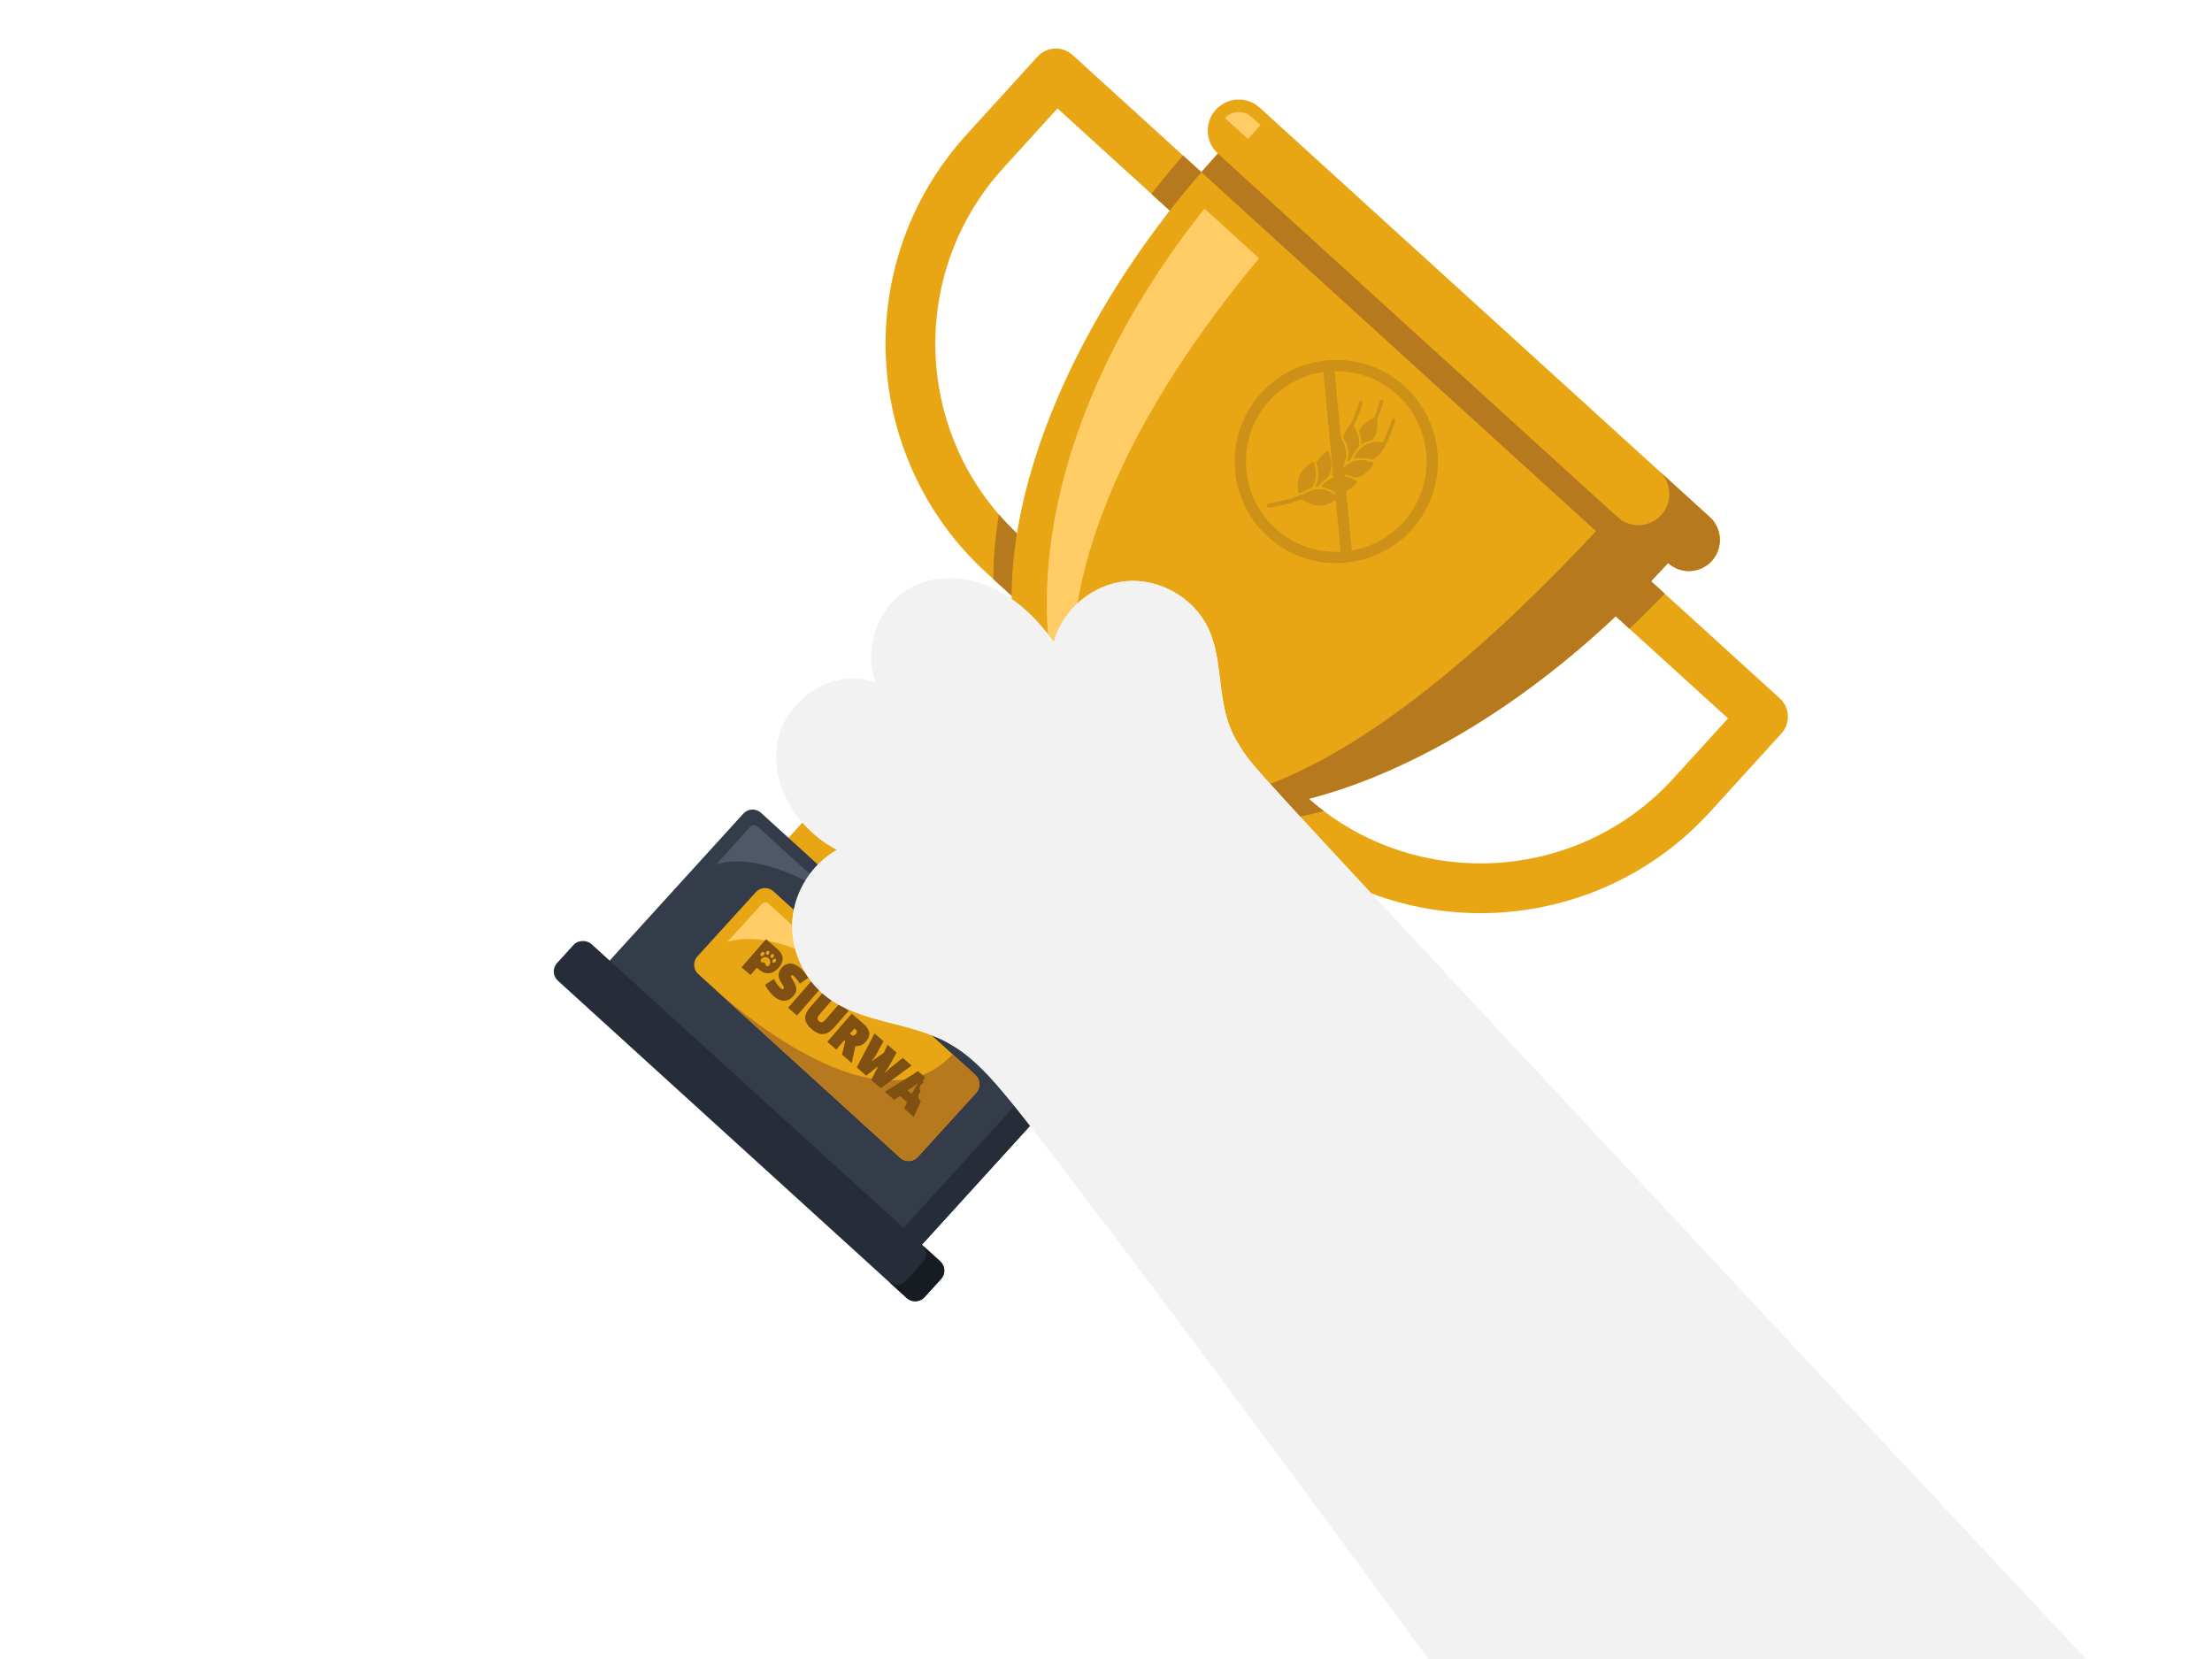<?xml version="1.0" encoding="UTF-8"?>
<svg id="Layer_1" xmlns="http://www.w3.org/2000/svg" version="1.1" viewBox="0 0 1600 1200">
  <!-- Generator: Adobe Illustrator 29.3.1, SVG Export Plug-In . SVG Version: 2.1.0 Build 151)  -->
  <defs>
    <style>
      .st0 {
        fill: #4e5868;
      }

      .st1 {
        fill: #343b49;
      }

      .st2 {
        fill: #171c23;
      }

      .st3 {
        fill: #e8a615;
      }

      .st4 {
        fill: #fff;
      }

      .st5 {
        fill: #f2f2f2;
      }

      .st6 {
        fill: #262d38;
      }

      .st7 {
        fill: #7f5011;
      }

      .st8 {
        fill: #fc6;
      }

      .st9 {
        fill: #f7eeea;
      }

      .st10 {
        fill: #b7791d;
      }

      .st11 {
        fill: #ce9117;
      }
    </style>
  </defs>
  <rect class="st4" width="1600" height="1200"/>
  <g>
    <path class="st9" d="M1214.07,80.86c-.08.26-.16.51-.25.75.08-.24.16-.48.23-.72l.02-.03Z"/>
    <path class="st3" d="M1288.58,530.51l-51.4,56.5c-83.48,91.77-225.55,98.53-317.26,15.1l-23.25-21.15,50.03-3.14c77.01,67.56,194.68,61.14,263.91-14.97l39.3-43.21-99.66-90.65,27.51-23.57,109.62,99.72c7.34,6.68,7.88,18.04,1.19,25.38Z"/>
    <path class="st3" d="M757.67,747.1l-26.7,29.35-172.74-157.13,26.7-29.35c2.18-2.39,5.5-3.44,8.65-2.7l19.8,4.53c34.27,7.85,70.08-3.37,93.76-29.39l28.21-31.01,66.44,60.44-28.21,31.01c-23.67,26.02-31.45,62.74-20.41,96.11l6.38,19.28c1.03,3.07.3,6.47-1.87,8.87Z"/>
    <path class="st10" d="M757.67,747.1l-26.7,29.35-16.61-15.11,26.7-29.35c2.18-2.39,2.91-5.8,1.87-8.87l-6.38-19.28c-11.05-33.37-3.27-70.09,20.41-96.11l28.21-31.01,16.61,15.11-28.21,31.01c-23.67,26.02-31.45,62.74-20.41,96.11l6.38,19.28c1.03,3.07.3,6.47-1.87,8.87Z"/>
    <path class="st3" d="M845.29,584.03l-17.54,19.28c-8.34,9.17-22.56,9.85-31.73,1.51l-73.08-66.48c-9.17-8.34-9.84-22.55-1.49-31.73l17.54-19.28,106.3,96.7Z"/>
    <rect class="st10" x="748.44" y="531.56" width="13.21" height="89.81" transform="translate(-179.46 747.1) rotate(-47.71)"/>
    <path class="st1" d="M763.59,793.97l-105.82,116.33-225.89-205.48,105.82-116.33c3.33-3.66,9.04-3.93,12.69-.6l212.6,193.39c3.65,3.32,3.92,9.03.6,12.69Z"/>
    <path class="st6" d="M763.59,793.97l-105.82,116.33-13.29-12.09,105.82-116.33c3.33-3.66,3.06-9.37-.6-12.69l13.29,12.09c3.65,3.32,3.92,9.03.6,12.69Z"/>
    <rect class="st6" x="523.83" y="631.26" width="35.94" height="359.25" rx="8.99" ry="8.99" transform="translate(-422.61 666.03) rotate(-47.71)"/>
    <path class="st2" d="M680.73,925.11l-12.09,13.29c-3.33,3.66-9.04,3.93-12.69.6l-13.29-12.09c3.65,3.32,9.36,3.05,12.69-.6l12.09-13.29c3.33-3.66,3.06-9.37-.6-12.69l13.29,12.09c3.65,3.32,3.92,9.03.6,12.69Z"/>
    <path class="st3" d="M706.19,790.35l-42.33,46.53c-3.33,3.66-9.04,3.93-12.69.6l-146.16-132.96c-3.65-3.32-3.92-9.03-.6-12.69l42.33-46.53c3.33-3.66,9.04-3.93,12.69-.6l146.16,132.96c3.65,3.32,3.92,9.03.6,12.69Z"/>
    <path class="st10" d="M845.29,584.03l-17.54,19.28c-8.34,9.17-22.56,9.85-31.73,1.51l-13.29-12.09c9.17,8.34,23.38,7.66,31.73-1.51l17.54-19.28,13.29,12.09Z"/>
    <path class="st3" d="M747.18,444.97l-33.22-30.22c-91.72-83.43-98.4-225.51-14.93-317.27l51.4-56.5c6.68-7.35,18.04-7.89,25.38-1.21l109.62,99.72-24.19,26.59-96.33-87.63-39.3,43.21c-69.24,76.11-64.52,193.86,10.01,264.15l11.56,59.17Z"/>
    <path class="st3" d="M1218.56,393.93l-12.09,13.29c-146.94,161.53-338.94,226.19-428.83,144.42-89.89-81.77-43.65-279.02,103.29-440.55l12.09-13.29,325.55,296.13Z"/>
    <g>
      <g>
        <path class="st11" d="M1000.47,289.88c.46.86-.08,1.8-.32,2.76-.41,1.33-.91,2.68-1.38,3.97-.68,2.15-2.16,4.5-2.55,6.82-.06.68.08,1.73.14,2.56.06,3.93-.66,8.95-3.45,12.03-.57.47-1.3.45-1.99.63-2.15.54-4.17,1.57-5.98,2.74-.21.04-.28-.11-.31-.33.01-1.2.07-2.48-.11-3.69-.15-1.33-.47-2.52-.96-3.76-.27-.78-.57-1.39-.47-2.01.99-2.79,3.76-5.11,6.16-6.8,1.14-.79,3.19-1.63,4.19-2.21.35-.2.44-.36.66-.82.67-1.46,1.46-3.69,2.05-5.35.74-1.53,1.75-8.87,4.24-6.64l.07.09Z"/>
        <path class="st11" d="M967.87,359.87c-3.85,4.01-10.21,6.63-15.82,5.81-3.11-.46-6-1.82-8.65-3.48-.81-.49-1.52-1.18-2.45-.83-5.18,1.87-10.49,3.55-15.89,4.65-1.9.38-4.04.84-5.96,1.06-1.06.18-2.61.04-2.84-1.19-.17-.76.45-1.51,1.26-1.67,7.98-1.34,15.89-3.25,23.45-6.19,3.76-1.46,7.33-3.58,11.4-4.09,5.58-.67,10.95,1.92,15.17,5.38.13.12.32.3.33.48v.08Z"/>
        <path class="st11" d="M979.16,331.63c1.92-5.1,6.45-9.78,11.8-11.23,2.58-.73,5.3-.87,7.96-.63.49.03,1.01.16,1.35-.04.16-.09.28-.23.39-.42,2.28-4.95,4.25-10.07,5.94-15.26.13-.38.29-.78.57-1.07,1.14-1.07,2.26.28,1.94,1.5-.4,2.04-1.73,5.13-2.56,7.37-2.88,7.36-6.11,16.82-13.46,20.6-1.14.43-2.4-.39-3.53-.6-3.19-.79-6.56-.73-9.82-.17-.16.02-.45.08-.55-.02l-.04-.04Z"/>
        <path class="st11" d="M979.3,308.25c2.42,4.42,5,9.84,3.25,15.02-.48,1.05-1.39,1.63-2.01,2.6-1.44,1.97-2.58,4.11-3.55,6.3-.29.68-1.31,1.4-1.98,1.52-.28-.11-.06-.8-.03-1.1.82-4.82.44-8.2-1.61-12.78-.42-1.2-1.78-2.57-1.71-3.93.8-2.99,2.61-5.55,4.38-8.04,3.49-4.99,4.93-10.94,6.99-16.55.2-.74,1.05-1.32,1.74-.96,1.78.99-.61,4.97-.94,6.51-1.24,3.85-3.12,7.55-4.54,11.3v.1Z"/>
        <path class="st11" d="M981.89,348.39c.01.16-.1.34-.26.54-3.48,4.15-8.6,7.66-14.1,7.93-1.5-.13-2.6-1.5-3.93-2.09-2.37-1.25-4.84-2.03-7.46-2.47-.63-.09-.84-.31-.31-.84,7.28-8.04,17.13-9.13,26.05-3.14l.02.08Z"/>
        <path class="st11" d="M993.76,334.95c-2.13,4.8-7.56,9.53-12.77,10.58-1.41.15-2.66-.8-3.95-1.24-2.09-.85-4.39-1.23-6.66-1.33-.48-.01-1.31,0-1.76-.04-.52-.05-.3-.33-.07-.69,3.96-6.01,10.45-10.31,17.77-9.37,2.35.22,4.71.82,6.9,1.68.24.09.43.2.5.34l.03.07Z"/>
        <path class="st11" d="M939.6,356.9c-.15-.03-.24-.16-.33-.4-.65-2.15-.78-4.5-.64-6.78.25-6.8,5.21-12.22,10.79-15.51.42-.23.7-.07.86.35,2.08,5.38,2.53,12.67-.96,17.62-.78,1.2-2.43,1.38-3.63,2.06-2,.86-3.98,1.95-6.02,2.67h-.08Z"/>
        <path class="st11" d="M963.11,344.08c2-4.57,1.99-9.61.61-14.36-.26-1.53-1.61-3.05-.97-4.62,1.26-3.23,3.47-6.11,5.94-8.54.57-.61.81-.56,1.29.23,3.14,5,5.05,11.41,2.87,17.18-.93,2.56-3.42,4.09-4.95,6.25-.79,1.06-1.28,2.52-2.21,3.14-.6.34-1.41.51-2.08.72-.25.07-.43.11-.49.04l-.02-.04Z"/>
        <path class="st11" d="M951.4,352.33c2.01-4.31,2.65-9.16,1.72-13.84-.16-1.01-.57-2.15-.81-3.14-.19-.7-.06-.99.29-1.61,1.78-2.98,4.46-5.44,7.26-7.5.18-.13.45-.33.65-.24,2.83,4.89,3.51,11.73,1.17,17.1-.32.72-.82,1.62-1.27,2.17-1.05,1.3-2.96,2.27-4.18,3.52-1.09,1-2.11,2.04-2.95,3.2-.36.42-1.33.57-1.83.38l-.03-.05Z"/>
      </g>
      <path class="st11" d="M1008.75,273.61c-33.21-23.26-79.14-15.17-102.4,18.04-23.26,33.21-15.17,79.15,18.03,102.41,33.2,23.26,79.14,15.16,102.41-18.05,23.26-33.21,15.17-79.14-18.03-102.4ZM913.02,296.32c10.75-15.35,26.95-24.66,44.18-27.16l12.54,129.94c-14.01.7-28.33-3.07-40.68-11.72-29.53-20.68-36.72-61.53-16.03-91.06ZM977.83,398.2l-12.52-129.7c13.39-.27,26.97,3.54,38.76,11.79,29.52,20.68,36.72,61.53,16.04,91.05-10.36,14.78-25.76,23.97-42.28,26.86Z"/>
    </g>
    <path class="st10" d="M846.13,152.33l-13.29-12.09c7.29-9.35,14.93-18.61,22.86-27.8l13.29,12.09c-7.93,9.19-15.57,18.45-22.86,27.8Z"/>
    <path class="st10" d="M731.76,430.95l-13.29-12.09c.03-14.91,1.39-30.56,4.1-46.68,4.07,4.74,8.42,9.23,13.04,13.62-2.54,15.61-3.83,30.71-3.85,45.15Z"/>
    <path class="st10" d="M845.29,584.03l-6.05,6.65c-26.08-4.83-49.06-15.47-67.66-32.39-18.6-16.92-31.36-38.8-38.64-64.3l6.05-6.65c7.27,25.51,20.04,47.38,38.64,64.3,18.6,16.92,41.58,27.56,67.66,32.39Z"/>
    <path class="st10" d="M1218.56,393.93l-12.09,13.29c-142.34,156.48-326.99,222.06-420.13,151.67,90.8,68.08,237.98-31.52,380.26-187.93l12.09-13.29,39.86,36.26Z"/>
    <path class="st3" d="M1238.19,405.71c-4.17,4.59-9.81,7.05-15.55,7.35-5.74.24-11.59-1.67-16.17-5.84L880.92,111.09c-9.17-8.34-9.84-22.55-1.49-31.73,4.17-4.59,9.81-7.05,15.55-7.35,5.74-.24,11.59,1.67,16.17,5.84l325.55,296.13c9.17,8.34,9.84,22.55,1.49,31.73Z"/>
    <path class="st10" d="M1206.46,407.22c-4.05,4.45-8.14,8.81-12.26,13.14L868.99,124.53c3.92-4.51,7.88-8.99,11.93-13.45l325.55,296.13Z"/>
    <path class="st10" d="M1238.19,405.71c-4.17,4.59-9.81,7.05-15.55,7.35-5.74.24-11.59-1.67-16.17-5.84l-36.54-33.24c4.58,4.17,10.43,6.09,16.17,5.84,5.74-.3,11.38-2.77,15.55-7.35,8.34-9.17,7.68-23.39-1.49-31.73l36.54,33.24c9.17,8.34,9.84,22.55,1.49,31.73Z"/>
    <path class="st10" d="M706.19,790.35l-42.33,46.53c-3.33,3.66-9.04,3.93-12.69.6l-131.88-119.96c27.32,23.88,120.95,98.61,169.69,45.03l16.61,15.11c3.65,3.32,3.92,9.03.6,12.69Z"/>
    <path class="st8" d="M526.17,681.26l24.74-27.19c1.37-1.5,3.69-1.61,5.19-.25l59.57,54.19s-51.87-38.07-89.5-26.74Z"/>
    <path class="st0" d="M517.97,625.21l24.74-27.19c1.37-1.5,3.69-1.61,5.19-.25l59.57,54.19s-51.87-38.07-89.5-26.74Z"/>
    <path class="st8" d="M786.7,541.67c-36.08-32.82-66.87-199.98,84.54-390.78l39.46,35.9c-190.16,229-124.01,354.89-124.01,354.89Z"/>
    <path class="st8" d="M599.03,607.83s73.72,12.39,113.02-30.82l-66.51,73.12-46.51-42.3Z"/>
    <path class="st8" d="M911.75,90.54l-9.07,9.97-16.61-15.11c4.99-5.48,13.52-5.92,19.04-.91l6.64,6.04Z"/>
    <path class="st10" d="M1204.17,429.43c-8.4,8.76-16.9,17.24-25.55,25.35l-28.37-25.81,27.51-23.57,26.41,24.02Z"/>
    <path class="st10" d="M957.57,586.67c-15.61,4.08-30.84,6.87-45.49,8.3l-15.41-14.02,22.76-1.4,27.26-1.74c3.55,3.11,7.18,6.05,10.88,8.86Z"/>
    <g>
      <path class="st7" d="M562.1,686.26l-8-6.95-17.71,20.38,6.43,5.58,4.6-5.29,1.29,1.12c4.51,3.91,9.82,4.28,14.67-1.3,4.08-4.69,3.61-9.3-1.28-13.55ZM557.74,690.6c.23-.28.54-.5.9-.57.82-.18,1.36.65,1.17,1.4-.14.67-.71,1.38-1.39,1.52h-.03c-.1.02-.2.02-.29.01h0c-.12-.01-.23-.06-.34-.12-.09-.05-.17-.12-.23-.2-.16-.18-.25-.41-.26-.65-.01-.15,0-.31.02-.46.02-.13.06-.26.11-.38.08-.2.19-.38.32-.55h0ZM551.73,691.5h-.02c-.25.13-.53.18-.79.14h0c-.47-.07-.88-.38-.92-.93-.08-1.02.88-2.24,1.84-2.2.5.01.95.37,1.11.84h0c.03.1.05.21.06.31.05.77-.6,1.51-1.27,1.83ZM555.37,687.75c.82-.19,1.37.65,1.17,1.39-.03.15-.08.3-.15.45t0,0c-.06.13-.14.26-.23.38-.06.08-.13.16-.21.23-.13.13-.29.25-.45.33-.1.05-.21.09-.32.12-.01,0-.02,0-.03,0h-.03c-.43.1-.81-.15-1-.51-.07-.13-.12-.29-.13-.44-.07-.82.52-1.79,1.36-1.96ZM555.37,698.86c-.11.02-.7.12-1.12-.22-.58-.47-.25-1.26-.94-1.94-.28-.28-.6-.4-.73-.45-.79-.29-1.25.08-1.82-.27-.05-.03-.41-.25-.55-.66-.23-.69.32-1.42.49-1.64.59-.78,1.83-1.47,3.13-1.44.07,0,.14,0,.2.01.44.04.88.16,1.31.4.69.38,1.17.97,1.46,1.61.04.08.07.16.1.24.24.64.3,1.33.21,1.94-.13.86-.69,2.23-1.73,2.43ZM561.02,695.59c-.48.58-1.63,1.28-2.21.5,0-.01-.01-.02-.02-.03-.36-.73.05-1.63.62-2.16.27-.23.54-.36.79-.41,1.02-.19,1.71.97.83,2.08l-.02.02Z"/>
      <path class="st7" d="M573.24,708.55c-1.06-1.64-1.49-2.29-.97-2.89.44-.5.94-.45,1.92.4,1.01.88,3.24,3.53,4.32,5.47l6.21-4.22c-1.24-2.46-3.74-5.3-5.79-7.08-4.44-3.86-9.62-4.71-13.53-.2-3.67,4.22-2.41,7.8.48,11.92.96,1.38,1.61,2.34.87,3.19-.47.54-1.15.5-2.03-.27-1.58-1.37-3.81-4.52-4.85-6.76l-6.4,4.12c.68,2.08,3.34,5.89,6.3,8.46,4.66,4.05,9.99,4.48,14.09-.25,3.7-4.25,2.03-7.69-.63-11.88Z"/>
      <path class="st7" d="M587.77,708.57l-17.71,20.38,6.46,5.61,17.71-20.38-6.46-5.61Z"/>
      <path class="st7" d="M607.45,725.67l-10.02,11.53c-1.56,1.79-3.12,3.15-5.01,1.51-2.08-1.81-.95-3.42.8-5.44l9.88-11.37-6.43-5.58-10.29,11.84c-4.63,5.32-6.23,10.23.7,16.25,7.62,6.62,12.74,2.89,16.68-1.64l10.04-11.56-6.36-5.53Z"/>
      <path class="st7" d="M618.74,756.77c2.96.03,5.52-.95,7.63-3.38,4.46-5.13,2.15-9.41-1.69-12.75l-8.57-7.44-17.71,20.38,6.46,5.61,5.91-6.8.63.55-2.35,9.9,7.02,6.1,2.67-12.16ZM615.76,748.43l-.94-.82,3.2-3.68,1.04.9c.94.82,1.16,1.78-.01,3.14-1.04,1.2-2.12,1.48-3.28.47Z"/>
      <path class="st7" d="M652.99,765.19l-9.55,7.68-3.08,2.97-.25-.22,2.45-3.46,5.96-10.8-6.52-5.67-2.65,5.72-8.56,6.1-.22-.19,2.58-3.35,5.95-10.8-6.49-5.64-12.92,24.54,6.9,5.99,8.26-6.64.19.16-4.86,9.6,6.87,5.97,22.33-16.41-6.4-5.56Z"/>
      <path class="st7" d="M666.16,796.5c-.17-.11-.33-.23-.48-.36-1.72-1.49-1.9-4.09-.41-5.8.2-.23.42-.43.65-.6-1.1-1.51-1.05-3.63.23-5.11.48-.55,1.06-.94,1.7-1.17-.34-1.27-.05-2.68.87-3.75.13-.16.28-.3.43-.43l-5.22-4.54-4.07,2.71-19.84,12.28,6.68,5.8,4.3-2.73,5.1,4.43-2.1,4.64,6.96,6.05,5.2-11.43ZM656.5,788.69l4.97-3.36,1.96-1.56.28.25-1.3,2.13-2.92,5.14-2.99-2.6Z"/>
    </g>
  </g>
  <g>
    <path class="st5" d="M814.39,420.41c-24.1,2.24-45.87,20.6-52.14,43.97-11.54-16.09-26.06-30.56-44.01-38.93-17.95-8.37-39.64-10.02-57.44-1.35-24.83,12.09-37.32,44.69-26.93,70.27-29.11-12.87-65.75,10.95-71.44,42.26-5.69,31.32,14.71,63.52,43.03,78.06-18.2,10.29-30.71,30.01-32.28,50.86-1.56,20.85,7.87,42.21,24.33,55.11,24.53,19.22,59.41,18.28,86.92,32.93,19.6,10.44,31.47,24.12,47.5,44.13,36.51,45.57,150.06,196.1,301.21,402.27h475.7c-327.58-350.04-565.72-605.77-594.98-638.38-9.36-10.43-18.08-20.47-24.12-35.54-9.19-22.93-5.3-49.78-15.99-72.05-10.47-21.82-35.25-35.85-59.35-33.62Z"/>
    <path class="st5" d="M873.74,454.03c-10.47-21.82-35.25-35.85-59.35-33.62-24.1,2.24-45.87,20.6-52.14,43.97-11.54-16.09-26.06-30.56-44.01-38.93-17.95-8.37-39.64-10.02-57.44-1.35-24.83,12.09-37.32,44.69-26.93,70.27-29.11-12.87-65.75,10.95-71.44,42.26-5.69,31.32,14.71,63.52,43.03,78.06-18.2,10.29-30.71,30.01-32.28,50.86-1.56,20.85,7.87,42.21,24.33,55.11,24.54,19.22,59.41,18.28,86.92,32.93,19.2,10.23,33.6,27.39,47.5,44.13,19.28,23.23,42.88,54.42,66.52,86.77l9.68-7.3c4.4-3.32-6.05-37.06-7.11-42.05-3.7-17.39-7.43-39.93-18.48-54.11,9.32,11.96,20.45,22.49,32.87,31.17,4.75,3.32,25.26,18.63,31.85,14.53,1.02-.63,2.03-1.27,3.05-1.9-9.17-23.16-14.94-44.79-20.27-69.1-.14-.64.86-1.05,1.21-.48,13.14,21.66,27.4,47.67,52.44,56.99,25.91,9.65,14.13-36.17,9.25-47.04-8.47-18.84-21.53-35.31-28.32-54.94-.78-2.25-1.24-5.26.75-6.55,1.61-1.04,3.72-.18,5.39.75,7.04,3.94,13.33,9.07,19.75,13.95,15.01,11.39,30.99,21.51,47.7,30.21-5.43-22.33-16.45-39.52-28.92-58.3,26.14,14.77,46.03,38.92,62.48,63.5l2.33-1.75c-.59-3.22-1.27-6.33-2.15-9.2-2.13-6.94-13.33-51.98-21.7-53.05,8.02,1.02,15.9,3.06,23.41,6.05-16.55-11.34-30.27-23.18-41.85-39.64-1.12-1.59.48-3.78,2.34-3.01,31.62,13,62.15,23.8,94.33,33.89-41.73-45.12-84.08-91.29-114.62-125.48-9.58-10.73-18.77-22.19-24.12-35.54-9.19-22.93-5.3-49.78-15.99-72.05Z"/>
  </g>
</svg>